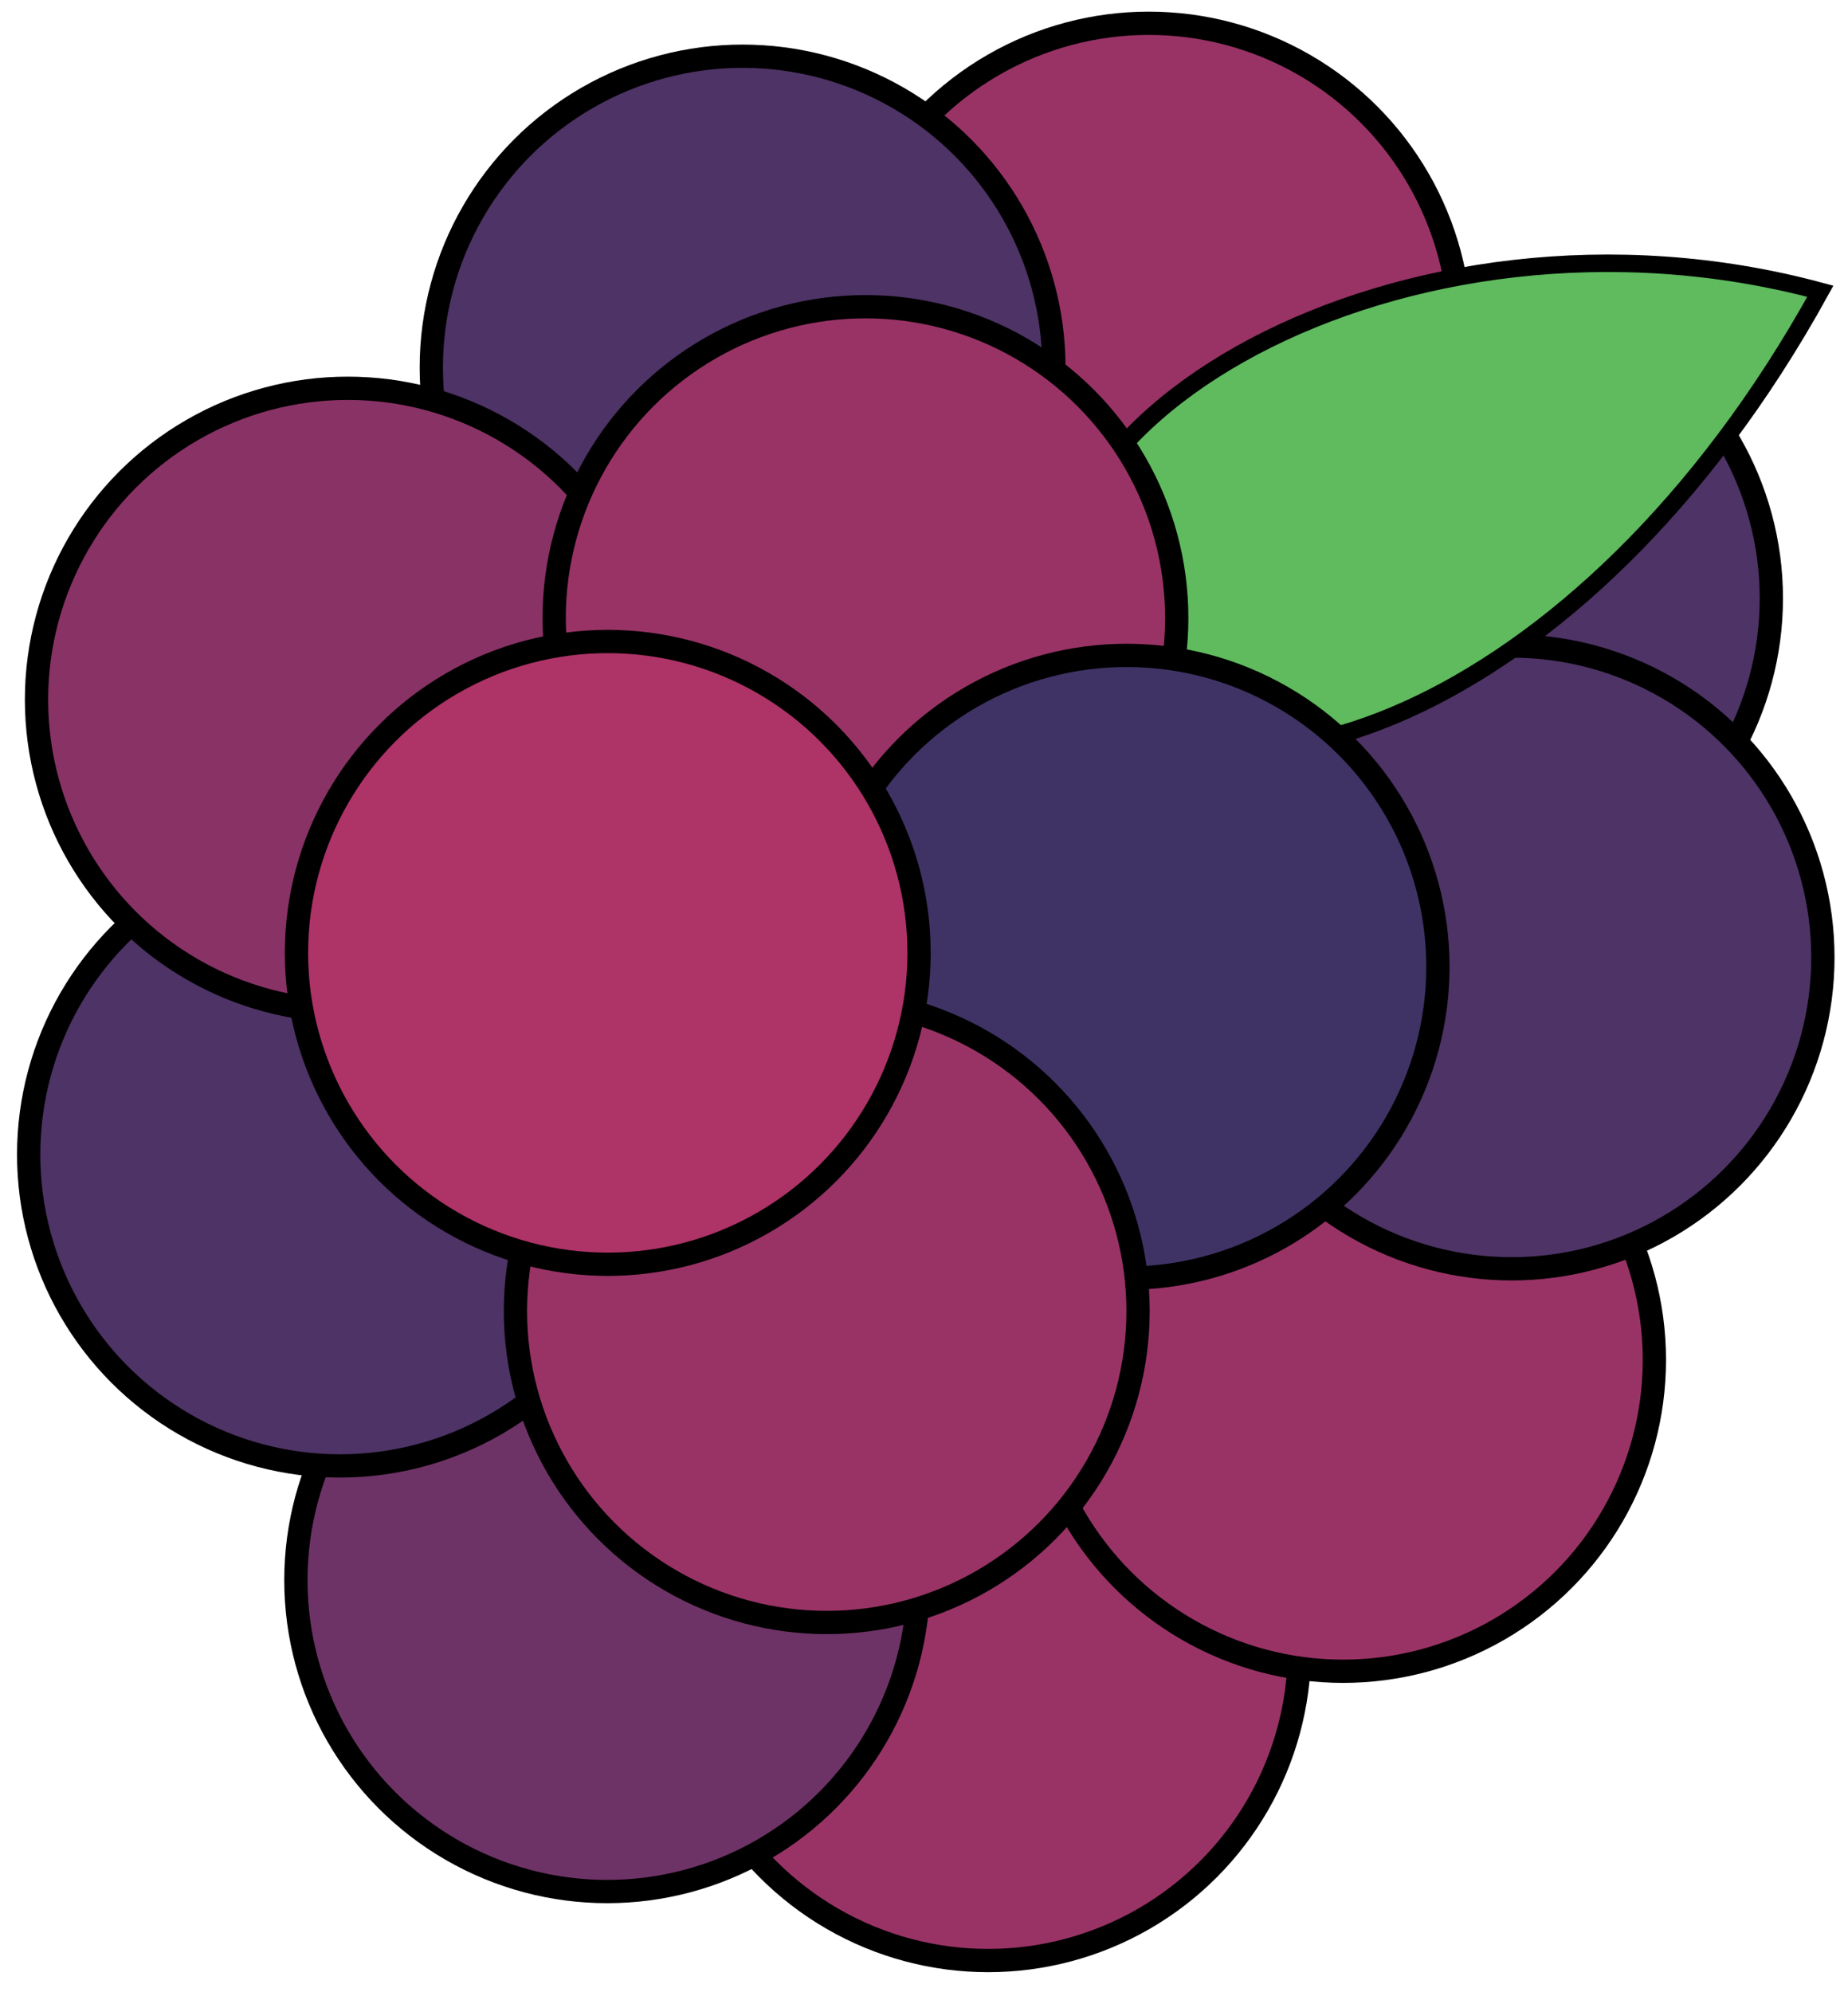 <?xml version="1.0" encoding="utf-8"?>
<!-- Generator: Adobe Illustrator 22.0.1, SVG Export Plug-In . SVG Version: 6.00 Build 0)  -->
<svg version="1.1" xmlns="http://www.w3.org/2000/svg" xmlns:xlink="http://www.w3.org/1999/xlink" x="0px" y="0px"
	 viewBox="0 0 79.412 85.559" style="enable-background:new 0 0 79.412 85.559;" xml:space="preserve">
<style type="text/css">
	.st0{display:none;}
	.st1{display:inline;fill:none;}
	.st2{display:inline;}
	.st3{fill:#993366;stroke:#231F20;stroke-width:2;stroke-miterlimit:10;}
	.st4{fill:#6D3366;stroke:#231F20;stroke-width:2;stroke-miterlimit:10;}
	.st5{fill:#4D3366;stroke:#231F20;stroke-width:2;stroke-miterlimit:10;}
	.st6{fill:#893366;stroke:#231F20;stroke-width:2;stroke-miterlimit:10;}
	.st7{fill:#5EBC5E;stroke:#231F20;stroke-width:0.75;stroke-miterlimit:10;}
	.st8{fill:#3F3366;stroke:#231F20;stroke-width:2;stroke-miterlimit:10;}
	.st9{fill:#AE3366;stroke:#231F20;stroke-width:2;stroke-miterlimit:10;}
	.st10{fill:#993366;stroke:#000000;stroke-miterlimit:10;}
	.st11{fill:#6E3366;stroke:#000000;stroke-miterlimit:10;}
	.st12{fill:#4E3366;stroke:#000000;stroke-miterlimit:10;}
	.st13{fill:#893266;stroke:#000000;stroke-miterlimit:10;}
	.st14{fill:#5FBB5E;stroke:#000000;stroke-width:0.75;stroke-miterlimit:10;}
	.st15{fill:#3F3366;stroke:#000000;stroke-miterlimit:10;}
	.st16{fill:#AE3367;stroke:#000000;stroke-miterlimit:10;}
</style>
<g id="Layer_1" class="st0">
	<title>logga_berry</title>
	<g>
		<title>background</title>
		<rect id="canvas_background" x="-1" y="-1" class="st1" width="582" height="402"/>
	</g>
	<g class="st2">
		<title>Layer 1</title>
		<circle id="svg_1" class="st3" cx="42.397" cy="71.129" r="13.431"/>
		<circle id="svg_2" class="st4" cx="25.96" cy="68.153" r="13.431"/>
		<circle id="svg_3" class="st3" cx="57.711" cy="58.652" r="13.431"/>
		<circle id="svg_4" class="st5" cx="14.431" cy="49.795" r="13.431"/>
		<circle id="svg_5" class="st5" cx="62.758" cy="25.802" r="13.431"/>
		<circle id="svg_6" class="st3" cx="49.328" cy="14.431" r="13.431"/>
		<circle id="svg_7" class="st5" cx="31.803" cy="15.852" r="13.431"/>
		<circle id="svg_8" class="st5" cx="64.982" cy="41.292" r="13.431"/>
		<circle id="svg_9" class="st6" cx="14.769" cy="30.175" r="13.431"/>
	</g>
	<g id="Layer_2" class="st2">
		<path id="svg_10" class="st7" d="M45.739,28.959c5.991,7.714,22.307,2.205,32.564-16.4C60.352,7.718,41.926,18.3,45.739,28.959z"
			/>
		<circle id="svg_11" class="st3" cx="37.103" cy="26.657" r="13.431"/>
		<circle id="svg_12" class="st8" cx="48.371" cy="41.696" r="13.431"/>
		<circle id="svg_13" class="st3" cx="35.433" cy="56.548" r="13.431"/>
		<circle id="svg_14" class="st9" cx="25.985" cy="41.097" r="13.431"/>
	</g>
</g>
<g id="Layer_3">
	<g id="Back">
		<circle id="svg_1_1_" class="st10" cx="42.463" cy="70.846" r="13.377"/>
		<circle id="svg_2_1_" class="st11" cx="26.092" cy="67.882" r="13.377"/>
		<circle id="svg_3_1_" class="st10" cx="57.715" cy="58.419" r="13.377"/>
		<circle id="svg_4_1_" class="st12" cx="14.609" cy="49.598" r="13.377"/>
		<circle id="svg_5_1_" class="st12" cx="62.741" cy="25.702" r="13.377"/>
		<circle id="svg_6_1_" class="st10" cx="49.366" cy="14.377" r="13.377"/>
		<circle id="svg_7_1_" class="st12" cx="31.911" cy="15.792" r="13.377"/>
		<circle id="svg_8_1_" class="st12" cx="64.956" cy="41.13" r="13.377"/>
		<circle id="svg_9_1_" class="st13" cx="14.946" cy="30.057" r="13.377"/>
	</g>
	<g id="Front">
		<path id="svg_10_1_" class="st14" d="M45.791,28.846c5.967,7.683,22.217,2.196,32.433-16.334
			C60.345,7.691,41.993,18.23,45.791,28.846z"/>
		<circle id="svg_11_1_" class="st10" cx="37.19" cy="26.553" r="13.377"/>
		<circle id="svg_12_1_" class="st15" cx="48.413" cy="41.532" r="13.377"/>
		<circle id="svg_13_1_" class="st10" cx="35.527" cy="56.324" r="13.377"/>
		<circle id="svg_14_1_" class="st16" cx="26.117" cy="40.935" r="13.377"/>
	</g>
</g>
</svg>
